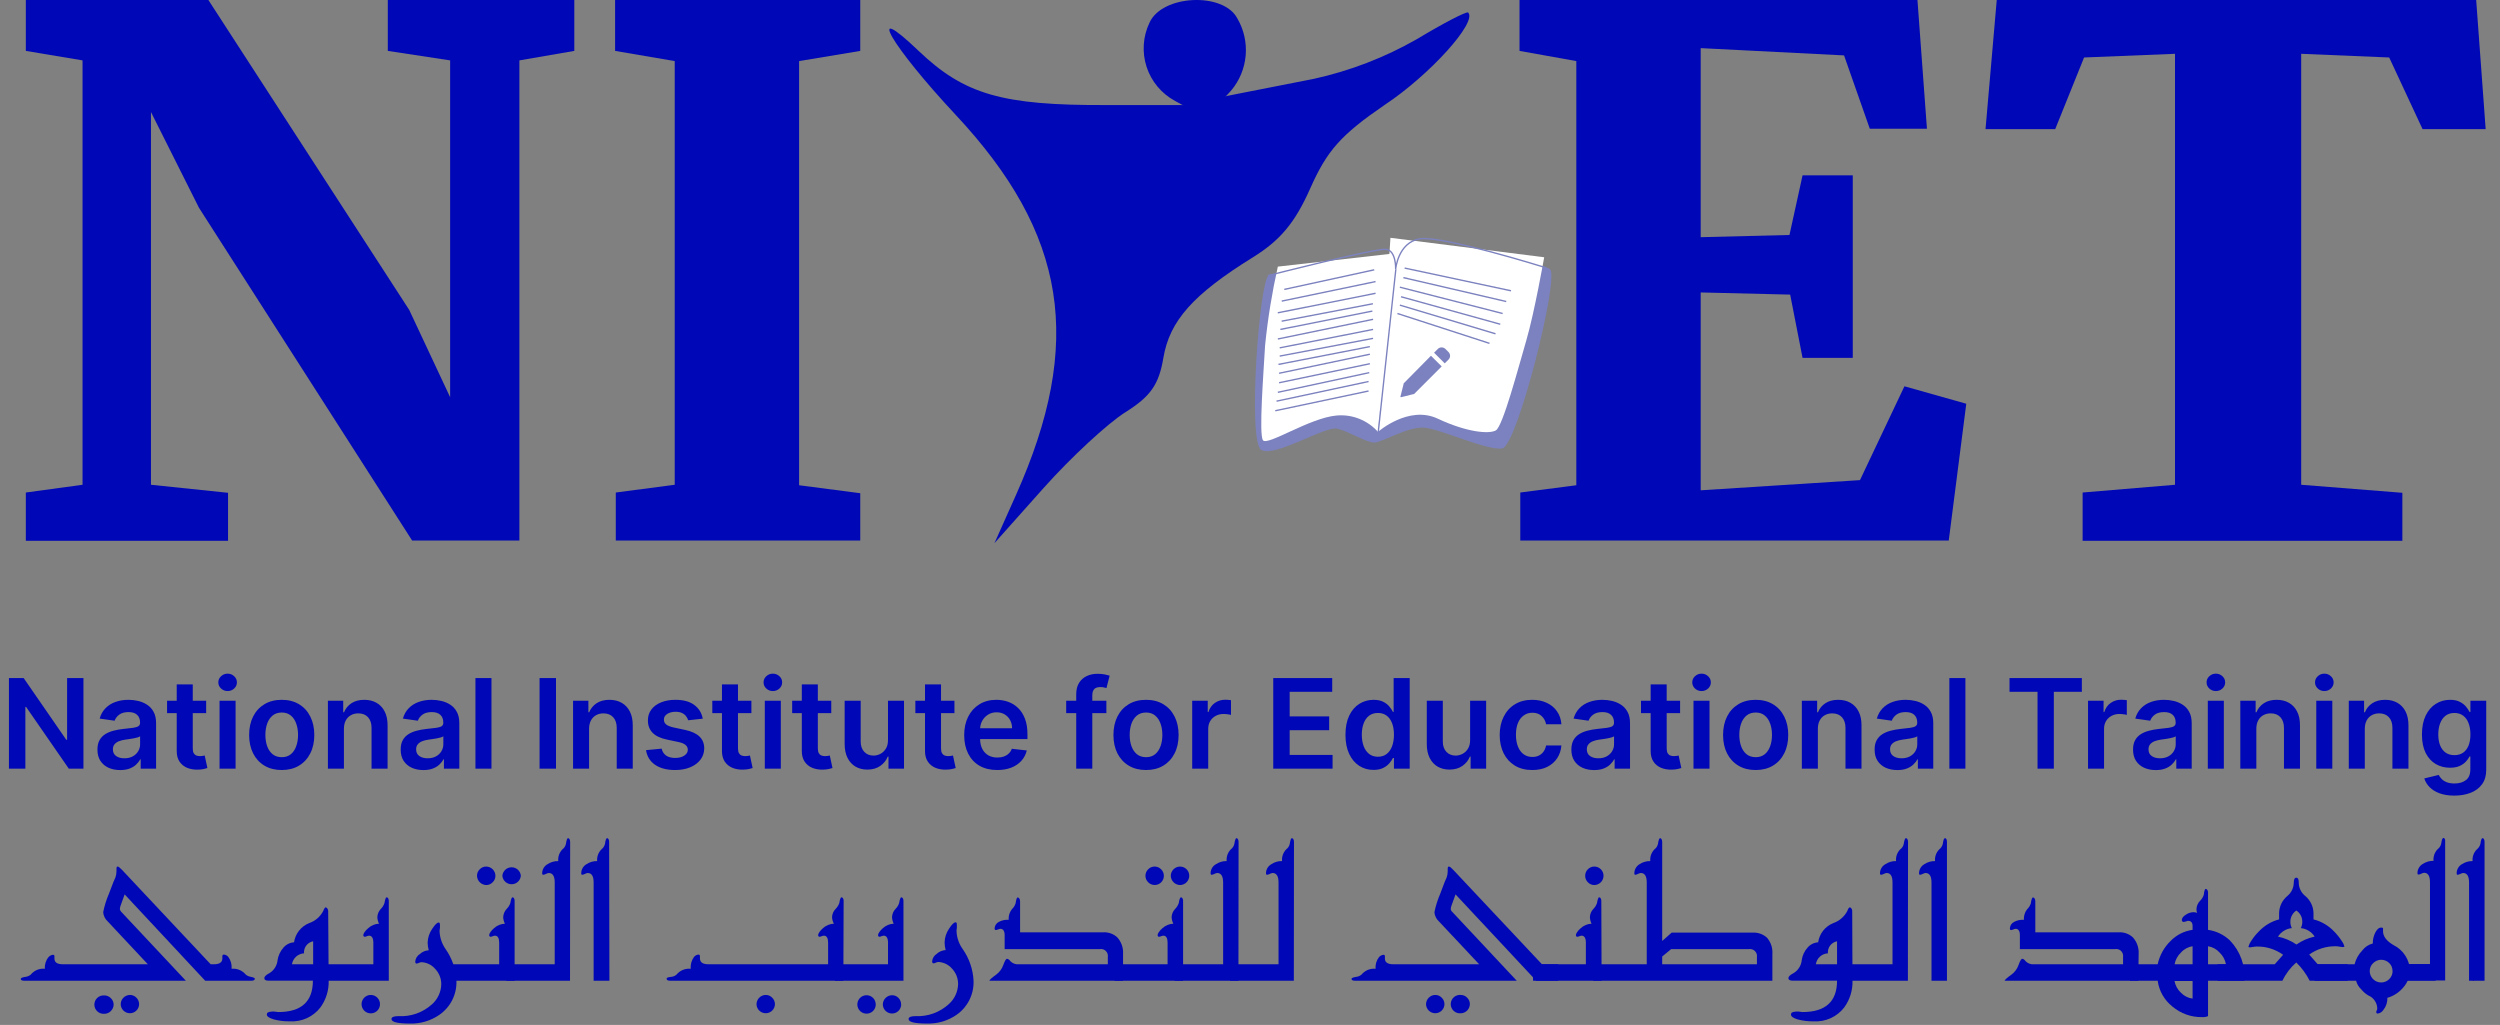 <svg width="361" height="148" viewBox="0 0 361 148" fill="none" xmlns="http://www.w3.org/2000/svg">
<rect x="0" y="0" width="361" height="148" fill="#808080" stroke="none"/>
<g clip-path="url(#clip0_101_5)">
<path fill-rule="evenodd" clip-rule="evenodd" d="M177.8 13.05L176.54 14.42L176.29 14.7L175.63 15.42L173.06 16.42L171.67 15.67L169.67 14.57C167.719 13.518 166.248 11.755 165.565 9.646C164.881 7.537 165.037 5.246 166 3.25C167.83 -0.75 176.62 -1.18 178.66 2.64C179.606 4.253 180.031 6.118 179.877 7.981C179.723 9.844 178.998 11.614 177.8 13.05Z" fill="#0007B6"/>
<path d="M11.92 8.72L3.73 7.35V0H30.09L59.09 44.75L65 57.36V8.72L56 7.35V0H82.93V7.35L75 8.72V78.05H59.51L28.73 30L21.8 16.18V70L32.93 71.16V78.09H3.73V71.12L11.92 70V8.72Z" fill="#0007B6"/>
<path d="M97.43 8.82L88.82 7.35V0H124.22V7.35L115.39 8.82V70.07L124.22 71.22V78.05H88.92V71.12L97.43 70V8.82Z" fill="#0007B6"/>
<path d="M227.62 8.82L219.42 7.35V0H276.88L278.25 18.59H270L266.28 8L245.58 6.95V34.25L258.4 33.93L260.29 25.32H267.54V51.68H260.29L258.5 42.54L245.58 42.23V70.8L268.58 69.33L275 55.78L283.93 58.3L281.4 78.05H219.53V71.12L227.62 70.07V8.82Z" fill="#0007B6"/>
<path d="M314.07 7.77L300.94 8.3L296.77 18.65H286.71L288.33 0H357.56L358.93 18.65H349.82L345 8.3L332.29 7.77V70L346.9 71.16V78.09H300.73V71.12L314.07 70V7.77Z" fill="#0007B6"/>
<path fill-rule="evenodd" clip-rule="evenodd" d="M212 1.81C211.79 1.6 208.46 3.33 204.6 5.65C199.952 8.306 194.928 10.241 189.7 11.39C185.37 12.23 180.43 13.21 178.7 13.55L175.6 14.17L173.03 15.17H159.72C144.72 15.23 139.24 13.64 132.65 7.35C124.75 -0.2 128.71 6.64 137.96 16.54C154.08 33.77 156.56 49.46 146.68 71.54L143.6 78.43L150.73 70.43C154.65 66.04 159.95 61.13 162.5 59.53C166.17 57.22 167.34 55.53 167.99 51.68C168.89 46.32 172.28 42.52 180.88 37.18C184.88 34.7 186.99 32.18 189.21 27.18C191.63 21.73 193.63 19.48 199.9 15.18C206.47 10.83 213.37 3.17 212 1.81Z" fill="#0007B6"/>
<path d="M216.93 64.75C214.76 65.11 207.93 61.9 205.6 61.75C203.27 61.6 199.68 63.82 198.54 63.9C197.4 63.98 194.89 62.35 193.13 61.9C191.37 61.45 184.13 66.1 182.13 64.97C180.13 63.84 181.83 40.43 183.23 39.73C183.56 39.56 184.83 39.52 186.43 38.97C195.43 35.87 201.61 38.81 201.61 38.81C203.252 37.417 205.327 36.639 207.48 36.61C211.33 36.42 222.48 37.69 223.83 38.9C225.18 40.11 219.09 64.39 216.93 64.75Z" fill="#7C82BF"/>
<path d="M182.37 63.57C181.77 62.7 182.44 54.08 182.68 49.87C183.065 46.047 183.679 42.25 184.52 38.5L201.17 36.61L199 62.39C198.259 61.547 197.329 60.892 196.286 60.477C195.244 60.061 194.118 59.898 193 60C189.1 60.34 183 64.44 182.37 63.57Z" fill="white"/>
<path d="M216 62.15C217 61.59 219.21 53.23 220.4 49.15C221.59 45.07 222.98 37.15 222.98 37.15L200.78 34.34L199.01 62.34C199.01 62.34 203.41 58.48 207.6 60.45C211.79 62.42 215 62.71 216 62.15Z" fill="white"/>
<path d="M223 38.59C223 38.59 208.14 33.96 205 34.49C201.86 35.02 201.53 38.87 201.53 38.87C201.53 38.87 201.64 36.16 200.12 36C198.6 35.84 183.12 39.79 183.12 39.79" stroke="#7C82BF" stroke-width="0.2" stroke-miterlimit="10"/>
<path d="M201.56 38.87L199.02 62.39" stroke="#7C82BF" stroke-width="0.2" stroke-miterlimit="10"/>
<path d="M198.44 38.96L185.45 41.79" stroke="#7C82BF" stroke-width="0.2" stroke-miterlimit="10"/>
<path d="M198.63 40.66L185.08 43.48" stroke="#7C82BF" stroke-width="0.2" stroke-miterlimit="10"/>
<path d="M198.63 42.35L184.51 45.17" stroke="#7C82BF" stroke-width="0.2" stroke-miterlimit="10"/>
<path d="M198.25 43.86L185.07 46.38" stroke="#7C82BF" stroke-width="0.2" stroke-miterlimit="10"/>
<path d="M198.17 44.92L184.88 47.57" stroke="#7C82BF" stroke-width="0.2" stroke-miterlimit="10"/>
<path d="M198.27 46.11L184.52 48.95" stroke="#7C82BF" stroke-width="0.2" stroke-miterlimit="10"/>
<path d="M198.27 47.57L184.79 50.23" stroke="#7C82BF" stroke-width="0.2" stroke-miterlimit="10"/>
<path d="M198.27 48.86L184.79 51.42" stroke="#7C82BF" stroke-width="0.2" stroke-miterlimit="10"/>
<path d="M197.81 50.05L184.61 52.62" stroke="#7C82BF" stroke-width="0.2" stroke-miterlimit="10"/>
<path d="M197.81 51.15L184.7 53.9" stroke="#7C82BF" stroke-width="0.2" stroke-miterlimit="10"/>
<path d="M197.81 52.52L184.7 55.27" stroke="#7C82BF" stroke-width="0.2" stroke-miterlimit="10"/>
<path d="M197.72 53.81L184.52 56.65" stroke="#7C82BF" stroke-width="0.2" stroke-miterlimit="10"/>
<path d="M197.62 55.09L184.33 57.93" stroke="#7C82BF" stroke-width="0.2" stroke-miterlimit="10"/>
<path d="M197.62 56.46L184.15 59.31" stroke="#7C82BF" stroke-width="0.2" stroke-miterlimit="10"/>
<path d="M202.83 38.71L218.19 41.99" stroke="#7C82BF" stroke-width="0.2" stroke-miterlimit="10"/>
<path d="M202.65 40.09L217.5 43.54" stroke="#7C82BF" stroke-width="0.2" stroke-miterlimit="10"/>
<path d="M202.14 41.47L216.98 45.27" stroke="#7C82BF" stroke-width="0.2" stroke-miterlimit="10"/>
<path d="M202.31 42.85L216.64 46.82" stroke="#7C82BF" stroke-width="0.2" stroke-miterlimit="10"/>
<path d="M202.14 44.06L215.95 48.2" stroke="#7C82BF" stroke-width="0.2" stroke-miterlimit="10"/>
<path d="M201.79 45.27L215.08 49.58" stroke="#7C82BF" stroke-width="0.2" stroke-miterlimit="10"/>
<path d="M206.63 51.37L202.68 55.37C202.672 55.393 202.672 55.417 202.68 55.44L202.24 57.2C202.226 57.222 202.218 57.248 202.218 57.275C202.218 57.302 202.226 57.328 202.24 57.35C202.275 57.364 202.315 57.364 202.35 57.35L204.11 56.91H204.18L208.18 52.91L206.63 51.37ZM209.16 50.83L208.72 50.39C208.574 50.245 208.376 50.163 208.17 50.163C207.964 50.163 207.766 50.245 207.62 50.39L207.08 50.93L208.62 52.47L209.16 51.93C209.233 51.858 209.291 51.773 209.331 51.678C209.371 51.584 209.391 51.482 209.391 51.38C209.391 51.278 209.371 51.176 209.331 51.082C209.291 50.987 209.233 50.902 209.16 50.83Z" fill="#7C82BF"/>
<path d="M36.8 141.33C36.8 141.52 36.62 141.62 36.26 141.62H29.63L18 129.15L17.42 130.75C17.353 130.919 17.316 131.098 17.31 131.28C17.328 131.435 17.403 131.577 17.52 131.68L26.84 141.62H3.53C3.18 141.62 3 141.53 3 141.37C3 141.21 3.26 141.11 3.79 141.04C4.119 140.982 4.415 140.804 4.62 140.54C4.863 140.301 5.156 140.119 5.477 140.007C5.799 139.894 6.141 139.855 6.48 139.89C6.43 139.287 6.616 138.688 7 138.22C7.164 138.025 7.397 137.899 7.65 137.87C7.678 137.867 7.707 137.87 7.734 137.879C7.761 137.889 7.785 137.904 7.806 137.924C7.826 137.945 7.841 137.969 7.851 137.996C7.86 138.023 7.863 138.052 7.86 138.08C7.865 138.137 7.865 138.193 7.86 138.25C7.854 138.306 7.854 138.364 7.86 138.42C7.86 138.97 8.27 139.24 9.09 139.24H21.35L15.55 133.05C15.171 132.706 14.939 132.23 14.9 131.72C15.085 130.796 15.366 129.895 15.74 129.03C16.25 127.67 16.56 126.88 16.68 126.67C16.772 126.393 16.819 126.102 16.82 125.81C16.828 125.734 16.828 125.656 16.82 125.58C16.814 125.523 16.814 125.467 16.82 125.41C16.82 125.22 16.87 125.13 16.99 125.13C17.11 125.13 17.31 125.29 17.61 125.6L30.42 139.24H30.9C31.7 139.24 32.11 138.96 32.11 138.38C32.117 138.33 32.117 138.28 32.11 138.23C32.104 138.18 32.104 138.13 32.11 138.08C32.11 137.92 32.18 137.84 32.34 137.84C32.464 137.851 32.584 137.888 32.692 137.948C32.8 138.009 32.895 138.091 32.97 138.19C33.332 138.679 33.5 139.285 33.44 139.89C33.78 139.856 34.124 139.896 34.447 140.008C34.77 140.121 35.064 140.302 35.31 140.54C35.517 140.806 35.817 140.985 36.15 141.04C36.54 141.11 36.8 141.21 36.8 141.33ZM16.41 145C16.417 145.186 16.385 145.372 16.314 145.545C16.243 145.717 16.136 145.872 16 146C15.879 146.124 15.735 146.223 15.575 146.29C15.415 146.357 15.243 146.391 15.07 146.39C14.886 146.406 14.701 146.384 14.527 146.324C14.352 146.265 14.192 146.17 14.056 146.045C13.92 145.921 13.812 145.769 13.737 145.601C13.663 145.432 13.625 145.249 13.625 145.065C13.625 144.881 13.663 144.698 13.737 144.53C13.812 144.361 13.92 144.209 14.056 144.085C14.192 143.96 14.352 143.865 14.527 143.806C14.701 143.746 14.886 143.724 15.07 143.74C15.243 143.739 15.415 143.773 15.575 143.84C15.735 143.907 15.879 144.006 16 144.13C16.242 144.358 16.389 144.669 16.41 145ZM20.09 145C20.088 145.174 20.052 145.346 19.983 145.505C19.915 145.665 19.815 145.809 19.69 145.93C19.504 146.112 19.269 146.235 19.014 146.285C18.758 146.335 18.494 146.308 18.254 146.209C18.013 146.11 17.807 145.943 17.661 145.728C17.514 145.513 17.434 145.26 17.43 145C17.435 144.647 17.578 144.31 17.829 144.062C18.079 143.813 18.417 143.673 18.77 143.67C18.942 143.669 19.112 143.703 19.27 143.77C19.428 143.837 19.571 143.936 19.69 144.06C19.816 144.182 19.916 144.328 19.985 144.49C20.053 144.651 20.089 144.825 20.09 145Z" fill="#0007B6"/>
<path d="M47.46 141.62C47.5 143.004 47.078 144.362 46.26 145.48C45.747 146.144 45.08 146.673 44.317 147.021C43.554 147.369 42.718 147.527 41.88 147.48C41.087 147.499 40.296 147.405 39.53 147.2C38.89 147.01 38.53 146.78 38.53 146.5C38.53 146.22 38.74 146.12 39.16 146.08C39.339 146.053 39.521 146.053 39.7 146.08C39.858 146.112 40.019 146.132 40.18 146.14C43.513 146.14 45.18 144.63 45.18 141.61H38.78C38.37 141.61 38.17 141.49 38.17 141.25C38.17 141.01 38.41 140.78 38.89 140.53C39.223 140.333 39.504 140.06 39.711 139.733C39.917 139.406 40.044 139.035 40.08 138.65C40.18 137.981 40.472 137.356 40.92 136.85C41.11 136.622 41.344 136.434 41.609 136.3C41.874 136.166 42.164 136.088 42.46 136.07C42.549 135.454 42.799 134.872 43.186 134.384C43.572 133.896 44.081 133.518 44.66 133.29C45.522 132.993 46.237 132.378 46.66 131.57C46.81 131.2 46.93 131.02 47.03 131.02C47.13 131.02 47.39 131.2 47.39 131.57L47.46 141.62ZM45.22 139.24V135.92C44.824 135.995 44.469 136.215 44.225 136.536C43.982 136.858 43.866 137.258 43.9 137.66C43.473 137.685 43.067 137.855 42.751 138.142C42.434 138.43 42.226 138.817 42.16 139.24H45.22Z" fill="#0007B6"/>
<path d="M56.14 141.62H46.24V139.24H53.91V136.11C53.91 135.48 53.7 135.11 53.29 135.11C53.18 135.122 53.072 135.149 52.97 135.19C52.879 135.234 52.781 135.261 52.68 135.27C52.54 135.27 52.46 135.18 52.46 135.01C52.46 134.84 52.71 134.41 53.19 134.01C53.615 133.629 54.159 133.406 54.73 133.38C54.587 133.09 54.505 132.773 54.49 132.45C54.501 132.007 54.676 131.583 54.98 131.26C55.229 131.019 55.414 130.72 55.52 130.39C55.61 129.84 55.71 129.57 55.84 129.57C55.97 129.57 56.14 129.74 56.14 130.08V141.62ZM54.87 145C54.87 145.308 54.764 145.606 54.569 145.844C54.374 146.082 54.102 146.245 53.8 146.305C53.498 146.365 53.185 146.319 52.914 146.174C52.642 146.029 52.429 145.795 52.312 145.511C52.194 145.226 52.178 144.91 52.267 144.616C52.356 144.321 52.545 144.067 52.8 143.895C53.056 143.724 53.363 143.647 53.67 143.677C53.976 143.707 54.262 143.843 54.48 144.06C54.605 144.182 54.704 144.329 54.771 144.49C54.838 144.652 54.872 144.825 54.87 145Z" fill="#0007B6"/>
<path d="M65.91 141.62C65.947 142.584 65.739 143.542 65.305 144.405C64.871 145.267 64.226 146.005 63.43 146.55C62.192 147.404 60.714 147.842 59.21 147.8C57.42 147.8 56.53 147.59 56.53 147.15C56.53 146.87 56.863 146.73 57.53 146.73C58.409 146.781 59.289 146.657 60.12 146.365C60.951 146.073 61.716 145.619 62.37 145.03C62.782 144.666 63.115 144.22 63.347 143.721C63.58 143.222 63.707 142.68 63.72 142.13C63.728 141.294 63.405 140.488 62.82 139.89C62.572 139.6 62.266 139.366 61.921 139.202C61.577 139.039 61.201 138.949 60.82 138.94C60.706 138.956 60.594 138.99 60.49 139.04C60.389 139.089 60.281 139.122 60.17 139.14C60.03 139.14 59.96 139.04 59.96 138.84C59.98 138.62 60.051 138.408 60.167 138.221C60.284 138.033 60.442 137.876 60.63 137.76C60.981 137.437 61.434 137.246 61.91 137.22C61.811 136.858 61.757 136.485 61.75 136.11C61.773 135.392 62.006 134.697 62.42 134.11C62.813 133.51 63.123 133.21 63.35 133.21C63.47 133.21 63.53 133.33 63.53 133.56C63.53 133.62 63.53 133.76 63.53 133.97C63.5 134.108 63.48 134.249 63.47 134.39C63.492 135.335 63.791 136.253 64.33 137.03C65.285 138.377 65.834 139.97 65.91 141.62Z" fill="#0007B6"/>
<path d="M74.31 141.62H64.42V139.24H72.08V136.11C72.08 135.48 71.88 135.11 71.47 135.11C71.36 135.121 71.252 135.148 71.15 135.19C71.056 135.236 70.954 135.263 70.85 135.27C70.71 135.27 70.64 135.18 70.64 135.01C70.64 134.84 70.88 134.41 71.36 134.01C71.789 133.628 72.336 133.406 72.91 133.38C72.76 133.092 72.675 132.774 72.66 132.45C72.676 132.007 72.85 131.585 73.15 131.26C73.397 131.016 73.585 130.718 73.7 130.39C73.78 129.84 73.89 129.57 74.02 129.57C74.15 129.57 74.31 129.74 74.31 130.08V141.62ZM71.54 126.46C71.543 126.636 71.509 126.811 71.44 126.973C71.371 127.135 71.269 127.28 71.14 127.4C71.02 127.529 70.874 127.631 70.712 127.7C70.55 127.768 70.376 127.803 70.2 127.8C69.85 127.787 69.519 127.641 69.274 127.392C69.028 127.143 68.887 126.81 68.88 126.46C68.879 126.284 68.913 126.11 68.982 125.948C69.051 125.787 69.152 125.641 69.28 125.52C69.399 125.396 69.541 125.297 69.7 125.23C69.858 125.163 70.028 125.129 70.2 125.13C70.553 125.133 70.891 125.273 71.141 125.522C71.392 125.77 71.535 126.107 71.54 126.46ZM75.21 126.46C75.181 126.794 75.028 127.105 74.781 127.332C74.534 127.559 74.21 127.684 73.875 127.684C73.54 127.684 73.216 127.559 72.969 127.332C72.722 127.105 72.569 126.794 72.54 126.46C72.569 126.126 72.722 125.815 72.969 125.588C73.216 125.361 73.54 125.236 73.875 125.236C74.21 125.236 74.534 125.361 74.781 125.588C75.028 125.815 75.181 126.126 75.21 126.46Z" fill="#0007B6"/>
<path d="M82.31 141.62H73.1V139.24H80.1V127.43C80.1 126.52 79.81 126.06 79.24 126.06C79.1 126.08 78.965 126.124 78.84 126.19C78.719 126.257 78.587 126.301 78.45 126.32C78.34 126.32 78.29 126.25 78.29 126.09C78.292 125.821 78.367 125.557 78.505 125.327C78.644 125.096 78.843 124.907 79.08 124.78C79.534 124.482 80.067 124.329 80.61 124.34C80.581 124.032 80.62 123.721 80.724 123.429C80.827 123.137 80.993 122.871 81.21 122.65C81.47 122.457 81.651 122.176 81.72 121.86C81.8 121.31 81.9 121.03 82.03 121.03C82.16 121.03 82.33 121.21 82.33 121.56L82.31 141.62Z" fill="#0007B6"/>
<path d="M88 141.62H85.72V127.43C85.72 126.52 85.44 126.06 84.86 126.06C84.723 126.079 84.591 126.123 84.47 126.19C84.345 126.256 84.21 126.3 84.07 126.32C83.98 126.32 83.93 126.25 83.93 126.09C83.932 125.823 84.004 125.562 84.14 125.332C84.275 125.102 84.468 124.912 84.7 124.78C85.155 124.485 85.688 124.331 86.23 124.34C86.202 124.03 86.243 123.717 86.35 123.425C86.457 123.133 86.628 122.868 86.85 122.65C87.103 122.451 87.282 122.173 87.36 121.86C87.43 121.31 87.53 121.03 87.67 121.03C87.81 121.03 87.96 121.21 87.96 121.56L88 141.62Z" fill="#0007B6"/>
<path d="M121.78 141.62H96.78C96.43 141.62 96.26 141.52 96.26 141.33C96.26 141.14 96.52 141.11 97.05 141.04C97.377 140.984 97.671 140.805 97.87 140.54C98.116 140.302 98.41 140.121 98.733 140.008C99.056 139.896 99.4 139.856 99.74 139.89C99.685 139.285 99.852 138.681 100.21 138.19C100.288 138.089 100.386 138.006 100.498 137.946C100.61 137.886 100.733 137.85 100.86 137.84C101 137.84 101.07 137.92 101.07 138.08C101.076 138.13 101.076 138.18 101.07 138.23C101.063 138.28 101.063 138.33 101.07 138.38C101.07 138.96 101.48 139.24 102.3 139.24H119.58V136.11C119.58 135.48 119.38 135.11 118.97 135.11C118.857 135.119 118.745 135.146 118.64 135.19C118.55 135.236 118.451 135.263 118.35 135.27C118.21 135.27 118.14 135.18 118.14 135.01C118.14 134.84 118.38 134.41 118.86 134.01C119.29 133.63 119.837 133.407 120.41 133.38C120.253 133.094 120.164 132.776 120.15 132.45C120.16 132.004 120.339 131.579 120.65 131.26C120.897 131.016 121.085 130.718 121.2 130.39C121.28 129.84 121.39 129.57 121.52 129.57C121.65 129.57 121.82 129.74 121.82 130.08L121.78 141.62ZM111.9 145C111.898 145.174 111.862 145.346 111.793 145.505C111.725 145.665 111.625 145.809 111.5 145.93C111.314 146.112 111.079 146.235 110.824 146.285C110.568 146.335 110.304 146.308 110.064 146.209C109.823 146.11 109.617 145.943 109.471 145.728C109.324 145.513 109.244 145.26 109.24 145C109.245 144.647 109.388 144.31 109.639 144.062C109.889 143.813 110.227 143.673 110.58 143.67C110.752 143.669 110.922 143.703 111.08 143.77C111.239 143.837 111.381 143.936 111.5 144.06C111.626 144.182 111.726 144.328 111.795 144.49C111.863 144.651 111.899 144.825 111.9 145Z" fill="#0007B6"/>
<path d="M130.46 141.62H120.56V139.24H128.23V136.11C128.23 135.48 128.02 135.11 127.61 135.11C127.5 135.122 127.392 135.149 127.29 135.19C127.199 135.234 127.101 135.261 127 135.27C126.86 135.27 126.79 135.18 126.79 135.01C126.79 134.84 127.03 134.41 127.51 134.01C127.935 133.629 128.479 133.406 129.05 133.38C128.907 133.09 128.825 132.773 128.81 132.45C128.821 132.007 128.996 131.583 129.3 131.26C129.549 131.019 129.735 130.72 129.84 130.39C129.93 129.84 130.03 129.57 130.16 129.57C130.29 129.57 130.46 129.74 130.46 130.08V141.62ZM126.46 145.04C126.46 145.348 126.354 145.646 126.159 145.884C125.964 146.122 125.692 146.285 125.39 146.345C125.089 146.405 124.775 146.359 124.504 146.214C124.232 146.069 124.019 145.835 123.902 145.551C123.784 145.266 123.768 144.95 123.857 144.656C123.946 144.361 124.135 144.107 124.391 143.935C124.646 143.764 124.953 143.687 125.26 143.717C125.566 143.747 125.852 143.883 126.07 144.1C126.309 144.339 126.445 144.662 126.45 145L126.46 145.04ZM130.13 145.04C130.13 145.213 130.096 145.385 130.029 145.544C129.962 145.704 129.864 145.849 129.74 145.97C129.554 146.152 129.319 146.275 129.064 146.325C128.808 146.375 128.544 146.348 128.304 146.249C128.063 146.15 127.857 145.983 127.711 145.768C127.564 145.553 127.484 145.3 127.48 145.04C127.485 144.687 127.628 144.35 127.879 144.102C128.129 143.853 128.467 143.713 128.82 143.71C128.992 143.709 129.162 143.743 129.32 143.81C129.479 143.877 129.621 143.976 129.74 144.1C129.978 144.34 130.114 144.662 130.12 145L130.13 145.04Z" fill="#0007B6"/>
<path d="M140.58 141.62C140.617 142.583 140.41 143.54 139.978 144.402C139.546 145.264 138.904 146.003 138.11 146.55C136.871 147.403 135.393 147.84 133.89 147.8C132.09 147.8 131.2 147.59 131.2 147.15C131.2 146.87 131.533 146.73 132.2 146.73C133.075 146.772 133.949 146.641 134.773 146.344C135.597 146.048 136.354 145.591 137 145C137.412 144.636 137.745 144.19 137.978 143.691C138.21 143.192 138.337 142.65 138.35 142.1C138.358 141.266 138.038 140.462 137.46 139.86C137.211 139.572 136.904 139.338 136.56 139.175C136.216 139.011 135.841 138.921 135.46 138.91C135.346 138.926 135.234 138.96 135.13 139.01C135.029 139.059 134.921 139.092 134.81 139.11C134.67 139.11 134.6 139.01 134.6 138.81C134.62 138.59 134.691 138.378 134.807 138.191C134.924 138.003 135.082 137.846 135.27 137.73C135.622 137.409 136.074 137.218 136.55 137.19C136.454 136.828 136.403 136.455 136.4 136.08C136.419 135.363 136.648 134.667 137.06 134.08C137.447 133.48 137.757 133.18 137.99 133.18C138.11 133.18 138.17 133.3 138.17 133.53C138.17 133.59 138.17 133.73 138.17 133.94C138.141 134.078 138.124 134.219 138.12 134.36C138.137 135.306 138.437 136.225 138.98 137C139.945 138.355 140.5 139.958 140.58 141.62Z" fill="#0007B6"/>
<path d="M162.17 141.62H142.87C142.87 141.5 143.2 141.2 143.87 140.72C144.333 140.378 144.681 139.904 144.87 139.36C145.09 138.75 145.27 138.45 145.41 138.45C145.55 138.45 145.74 138.57 145.92 138.82C146.079 138.976 146.271 139.095 146.483 139.168C146.694 139.241 146.918 139.265 147.14 139.24H159.97V138.19C159.995 138.033 159.981 137.872 159.932 137.721C159.882 137.57 159.796 137.433 159.683 137.322C159.57 137.21 159.431 137.128 159.279 137.08C159.128 137.033 158.967 137.023 158.81 137.05H145.07V135.05C145.07 134.43 144.86 134.12 144.45 134.12C144.339 134.13 144.23 134.161 144.13 134.21C144.026 134.259 143.914 134.289 143.8 134.3C143.68 134.3 143.62 134.22 143.62 134.05C143.63 133.853 143.693 133.663 143.802 133.499C143.911 133.336 144.062 133.205 144.24 133.12C144.672 132.889 145.161 132.785 145.65 132.82C145.608 132.269 145.776 131.722 146.12 131.29C146.364 131.059 146.547 130.77 146.65 130.45C146.73 129.87 146.84 129.59 146.96 129.59C147.08 129.59 147.3 129.77 147.3 130.13V134.63H159.25C159.628 134.6 160.007 134.649 160.365 134.773C160.723 134.897 161.052 135.093 161.33 135.35C161.622 135.671 161.846 136.046 161.99 136.455C162.135 136.864 162.196 137.297 162.17 137.73V141.62Z" fill="#0007B6"/>
<path d="M170.84 141.62H160.94V139.24H168.6V136.11C168.6 135.48 168.4 135.11 167.99 135.11C167.88 135.121 167.772 135.148 167.67 135.19C167.576 135.236 167.474 135.263 167.37 135.27C167.23 135.27 167.16 135.18 167.16 135.01C167.16 134.84 167.4 134.41 167.88 134.01C168.31 133.63 168.857 133.407 169.43 133.38C169.285 133.09 169.2 132.774 169.18 132.45C169.195 132.005 169.373 131.582 169.68 131.26C169.925 131.016 170.11 130.718 170.22 130.39C170.3 129.84 170.41 129.57 170.54 129.57C170.67 129.57 170.84 129.74 170.84 130.08V141.62ZM168.06 126.46C168.063 126.723 167.987 126.981 167.842 127.2C167.697 127.42 167.49 127.591 167.247 127.692C167.004 127.793 166.737 127.819 166.479 127.767C166.221 127.715 165.985 127.587 165.8 127.4C165.673 127.279 165.572 127.133 165.503 126.971C165.434 126.81 165.399 126.636 165.4 126.46C165.401 126.285 165.437 126.111 165.505 125.95C165.574 125.788 165.674 125.642 165.8 125.52C165.921 125.396 166.066 125.298 166.225 125.23C166.385 125.163 166.557 125.128 166.73 125.128C166.903 125.128 167.075 125.163 167.235 125.23C167.394 125.298 167.539 125.396 167.66 125.52C167.788 125.641 167.889 125.787 167.958 125.948C168.027 126.11 168.061 126.284 168.06 126.46ZM171.73 126.46C171.727 126.813 171.587 127.151 171.338 127.401C171.09 127.652 170.753 127.795 170.4 127.8C170.047 127.792 169.711 127.649 169.461 127.399C169.211 127.149 169.068 126.813 169.06 126.46C169.065 126.107 169.208 125.77 169.459 125.522C169.709 125.273 170.047 125.133 170.4 125.13C170.753 125.13 171.091 125.27 171.34 125.52C171.59 125.769 171.73 126.107 171.73 126.46Z" fill="#0007B6"/>
<path d="M178.83 141.62H169.62V139.24H176.62V127.43C176.62 126.52 176.33 126.06 175.76 126.06C175.62 126.08 175.485 126.124 175.36 126.19C175.239 126.257 175.107 126.301 174.97 126.32C174.86 126.32 174.81 126.25 174.81 126.09C174.812 125.821 174.886 125.557 175.025 125.327C175.164 125.096 175.363 124.907 175.6 124.78C176.054 124.482 176.587 124.329 177.13 124.34C177.101 124.032 177.14 123.721 177.243 123.429C177.347 123.137 177.513 122.871 177.73 122.65C177.99 122.457 178.171 122.176 178.24 121.86C178.32 121.31 178.43 121.03 178.55 121.03C178.67 121.03 178.85 121.21 178.85 121.56L178.83 141.62Z" fill="#0007B6"/>
<path d="M186.83 141.62H177.62V139.24H184.62V127.43C184.62 126.52 184.33 126.06 183.76 126.06C183.62 126.08 183.485 126.124 183.36 126.19C183.239 126.257 183.107 126.301 182.97 126.32C182.86 126.32 182.81 126.25 182.81 126.09C182.812 125.821 182.886 125.557 183.025 125.327C183.164 125.096 183.363 124.907 183.6 124.78C184.053 124.479 184.587 124.326 185.13 124.34C185.101 124.032 185.14 123.721 185.243 123.429C185.347 123.137 185.513 122.871 185.73 122.65C185.99 122.457 186.171 122.176 186.24 121.86C186.32 121.31 186.42 121.03 186.55 121.03C186.68 121.03 186.85 121.21 186.85 121.56L186.83 141.62Z" fill="#0007B6"/>
<path d="M225 141.62H221.83L210.18 129.15L209.6 130.75C209.533 130.919 209.496 131.098 209.49 131.28C209.508 131.437 209.587 131.581 209.71 131.68L219.02 141.62H195.69C195.34 141.62 195.16 141.53 195.16 141.37C195.16 141.21 195.43 141.11 195.95 141.04C196.28 140.985 196.577 140.806 196.78 140.54C197.024 140.302 197.317 140.121 197.638 140.009C197.959 139.896 198.301 139.856 198.64 139.89C198.579 139.292 198.751 138.694 199.12 138.22C199.284 138.025 199.517 137.899 199.77 137.87C199.798 137.867 199.827 137.87 199.854 137.879C199.881 137.889 199.905 137.904 199.926 137.924C199.946 137.945 199.961 137.969 199.971 137.996C199.98 138.023 199.983 138.052 199.98 138.08C199.99 138.136 199.99 138.194 199.98 138.25C199.974 138.306 199.974 138.364 199.98 138.42C199.98 138.97 200.39 139.24 201.21 139.24H213.59L207.78 133.05C207.401 132.706 207.169 132.23 207.13 131.72C207.32 130.797 207.605 129.895 207.98 129.03C208.48 127.67 208.79 126.88 208.91 126.67C209.002 126.393 209.049 126.102 209.05 125.81C209.063 125.734 209.063 125.656 209.05 125.58C209.044 125.523 209.044 125.467 209.05 125.41C209.05 125.22 209.11 125.13 209.23 125.13C209.35 125.13 209.55 125.29 209.84 125.6L222.66 139.24H225V141.62ZM208.58 145C208.578 145.174 208.542 145.346 208.473 145.505C208.405 145.665 208.305 145.809 208.18 145.93C207.994 146.112 207.759 146.235 207.504 146.285C207.248 146.335 206.984 146.308 206.744 146.209C206.503 146.11 206.297 145.943 206.151 145.728C206.004 145.513 205.924 145.26 205.92 145C205.925 144.647 206.068 144.31 206.319 144.062C206.569 143.813 206.907 143.673 207.26 143.67C207.432 143.669 207.602 143.703 207.76 143.77C207.919 143.837 208.061 143.936 208.18 144.06C208.306 144.182 208.406 144.328 208.475 144.49C208.543 144.651 208.579 144.825 208.58 145ZM212.25 145C212.242 145.348 212.101 145.679 211.855 145.925C211.609 146.171 211.278 146.312 210.93 146.32C210.746 146.336 210.561 146.314 210.387 146.254C210.212 146.195 210.052 146.1 209.916 145.975C209.78 145.851 209.672 145.699 209.597 145.53C209.523 145.362 209.485 145.179 209.485 144.995C209.485 144.811 209.523 144.628 209.597 144.46C209.672 144.291 209.78 144.139 209.916 144.015C210.052 143.89 210.212 143.795 210.387 143.736C210.561 143.676 210.746 143.654 210.93 143.67C211.102 143.669 211.272 143.703 211.43 143.77C211.589 143.837 211.731 143.936 211.85 144.06C211.978 144.181 212.079 144.327 212.148 144.488C212.217 144.65 212.251 144.824 212.25 145Z" fill="#0007B6"/>
<path d="M231.27 141.62H221.37V139.24H229V136.11C229 135.48 228.79 135.11 228.38 135.11C228.27 135.122 228.162 135.149 228.06 135.19C227.969 135.234 227.871 135.261 227.77 135.27C227.63 135.27 227.56 135.18 227.56 135.01C227.56 134.84 227.8 134.41 228.28 134.01C228.705 133.629 229.249 133.406 229.82 133.38C229.677 133.09 229.595 132.773 229.58 132.45C229.591 132.006 229.766 131.583 230.07 131.26C230.319 131.019 230.505 130.72 230.61 130.39C230.7 129.84 230.8 129.57 230.93 129.57C231.06 129.57 231.23 129.74 231.23 130.08L231.27 141.62ZM231.55 126.46C231.547 126.815 231.405 127.154 231.155 127.405C230.904 127.655 230.565 127.797 230.21 127.8C230.037 127.8 229.866 127.765 229.708 127.696C229.55 127.627 229.407 127.527 229.29 127.4C229.164 127.278 229.065 127.132 228.998 126.97C228.93 126.809 228.897 126.635 228.9 126.46C228.899 126.285 228.933 126.112 229 125.951C229.067 125.789 229.166 125.643 229.29 125.52C229.409 125.397 229.552 125.298 229.71 125.231C229.868 125.164 230.038 125.13 230.21 125.13C230.386 125.129 230.56 125.162 230.722 125.228C230.885 125.295 231.032 125.392 231.157 125.516C231.281 125.64 231.38 125.787 231.448 125.949C231.515 126.111 231.55 126.284 231.55 126.46Z" fill="#0007B6"/>
<path d="M255.93 141.62H230.06V139.24H237.79V127.43C237.79 126.52 237.5 126.06 236.93 126.06C236.79 126.08 236.655 126.124 236.53 126.19C236.409 126.257 236.277 126.301 236.14 126.32C236.04 126.32 236 126.25 236 126.09C236.002 125.823 236.074 125.562 236.21 125.332C236.345 125.102 236.538 124.912 236.77 124.78C237.224 124.482 237.757 124.329 238.3 124.34C238.271 124.032 238.31 123.721 238.413 123.429C238.517 123.137 238.683 122.871 238.9 122.65C239.16 122.457 239.341 122.176 239.41 121.86C239.49 121.31 239.6 121.03 239.72 121.03C239.84 121.03 240.02 121.21 240.02 121.56V135.88L241.39 134.67H253.05C253.429 134.644 253.809 134.695 254.168 134.818C254.527 134.942 254.857 135.136 255.14 135.39C255.424 135.714 255.64 136.091 255.775 136.5C255.911 136.909 255.964 137.341 255.93 137.77V141.62ZM253.7 139.24V138.19C253.723 138.038 253.71 137.882 253.663 137.736C253.615 137.589 253.535 137.455 253.427 137.345C253.32 137.235 253.188 137.151 253.043 137.1C252.898 137.048 252.743 137.031 252.59 137.05H241.32L240.02 138.12V139.24H253.7Z" fill="#0007B6"/>
<path d="M267.5 141.62C267.54 143.004 267.118 144.362 266.3 145.48C265.789 146.143 265.123 146.671 264.362 147.02C263.601 147.368 262.766 147.526 261.93 147.48C261.134 147.5 260.339 147.406 259.57 147.2C258.94 147.01 258.62 146.78 258.62 146.5C258.62 146.22 258.83 146.12 259.25 146.08C259.429 146.053 259.611 146.053 259.79 146.08C259.948 146.112 260.109 146.132 260.27 146.14C263.603 146.14 265.27 144.63 265.27 141.61H258.87C258.46 141.61 258.25 141.49 258.25 141.25C258.25 141.01 258.49 140.78 258.97 140.53C259.305 140.335 259.589 140.062 259.797 139.735C260.006 139.408 260.134 139.036 260.17 138.65C260.262 137.981 260.551 137.355 261 136.85C261.19 136.622 261.424 136.434 261.689 136.3C261.954 136.166 262.244 136.088 262.54 136.07C262.629 135.454 262.879 134.872 263.266 134.384C263.652 133.896 264.161 133.518 264.74 133.29C265.599 132.988 266.313 132.374 266.74 131.57C266.88 131.2 267 131.02 267.11 131.02C267.22 131.02 267.46 131.2 267.46 131.57L267.5 141.62ZM265.27 139.24V135.92C264.873 135.993 264.517 136.212 264.273 136.534C264.028 136.856 263.913 137.258 263.95 137.66C263.522 137.681 263.114 137.85 262.797 138.138C262.479 138.426 262.272 138.816 262.21 139.24H265.27Z" fill="#0007B6"/>
<path d="M275.5 141.62H266.28V139.24H273.28V127.43C273.28 126.52 273 126.06 272.42 126.06C272.283 126.079 272.151 126.123 272.03 126.19C271.905 126.256 271.77 126.3 271.63 126.32C271.53 126.32 271.47 126.25 271.47 126.09C271.474 125.821 271.549 125.559 271.688 125.328C271.827 125.098 272.024 124.909 272.26 124.78C272.714 124.482 273.247 124.329 273.79 124.34C273.761 124.032 273.8 123.721 273.903 123.429C274.007 123.137 274.173 122.871 274.39 122.65C274.656 122.463 274.839 122.18 274.9 121.86C274.98 121.31 275.09 121.03 275.22 121.03C275.35 121.03 275.52 121.21 275.52 121.56L275.5 141.62Z" fill="#0007B6"/>
<path d="M281.14 141.62H278.91V127.43C278.91 126.52 278.62 126.06 278.04 126.06C277.903 126.079 277.771 126.123 277.65 126.19C277.526 126.258 277.39 126.302 277.25 126.32C277.16 126.32 277.11 126.25 277.11 126.09C277.112 125.822 277.185 125.56 277.323 125.329C277.46 125.099 277.655 124.91 277.89 124.78C278.344 124.482 278.877 124.329 279.42 124.34C279.39 124.031 279.43 123.719 279.535 123.426C279.641 123.134 279.81 122.869 280.03 122.65C280.283 122.451 280.462 122.173 280.54 121.86C280.61 121.31 280.72 121.03 280.86 121.03C281 121.03 281.14 121.21 281.14 121.56V141.62Z" fill="#0007B6"/>
<path d="M308.77 141.62H289.47C289.47 141.5 289.8 141.2 290.47 140.72C290.933 140.378 291.281 139.904 291.47 139.36C291.69 138.75 291.87 138.45 292.01 138.45C292.15 138.45 292.34 138.57 292.52 138.82C292.679 138.976 292.871 139.095 293.083 139.168C293.294 139.241 293.518 139.265 293.74 139.24H306.57V138.19C306.595 138.033 306.581 137.872 306.532 137.721C306.482 137.57 306.396 137.433 306.283 137.322C306.17 137.21 306.031 137.128 305.879 137.08C305.728 137.033 305.567 137.023 305.41 137.05H291.67V135.05C291.67 134.43 291.46 134.12 291.05 134.12C290.939 134.13 290.83 134.161 290.73 134.21C290.626 134.259 290.514 134.289 290.4 134.3C290.28 134.3 290.23 134.22 290.23 134.05C290.238 133.854 290.299 133.664 290.406 133.5C290.514 133.337 290.664 133.205 290.84 133.12C291.273 132.89 291.761 132.786 292.25 132.82C292.213 132.27 292.38 131.725 292.72 131.29C292.964 131.059 293.147 130.77 293.25 130.45C293.33 129.87 293.44 129.59 293.57 129.59C293.7 129.59 293.9 129.77 293.9 130.13V134.63H305.9C306.278 134.6 306.657 134.649 307.015 134.773C307.373 134.897 307.702 135.093 307.98 135.35C308.272 135.671 308.496 136.046 308.64 136.455C308.785 136.864 308.846 137.297 308.82 137.73L308.77 141.62Z" fill="#0007B6"/>
<path d="M324.1 141.62H318.84V146.73C318.569 146.844 318.274 146.892 317.98 146.87C316.412 146.899 314.886 146.355 313.69 145.34C312.53 144.42 311.77 143.087 311.57 141.62H307.57V139.24H311.57C311.843 137.96 312.491 136.791 313.43 135.88C314.28 135.003 315.4 134.436 316.61 134.27V133.72C316.61 133.22 316.39 132.97 315.94 132.97C315.882 132.967 315.826 132.985 315.78 133.02L315.35 133.13C315.31 133.135 315.269 133.131 315.231 133.118C315.192 133.104 315.158 133.082 315.13 133.053C315.101 133.024 315.08 132.988 315.068 132.95C315.056 132.911 315.053 132.87 315.06 132.83C315.06 132.57 315.26 132.32 315.64 132.08C315.958 131.858 316.333 131.733 316.72 131.72C316.905 131.714 317.089 131.748 317.26 131.82C317.194 131.648 317.164 131.464 317.17 131.28C317.185 130.833 317.367 130.409 317.68 130.09C317.941 129.845 318.131 129.534 318.23 129.19C318.29 128.64 318.38 128.36 318.51 128.36C318.64 128.36 318.84 128.53 318.84 128.87V134.27C320.031 134.44 321.14 134.979 322.01 135.81C322.746 136.578 323.312 137.492 323.672 138.493C324.032 139.494 324.178 140.559 324.1 141.62ZM316.61 139.24V136.64C315.96 136.734 315.364 137.057 314.93 137.55C314.45 138 314.128 138.593 314.01 139.24H316.61ZM316.61 144.24V141.66H314C314.115 142.305 314.438 142.896 314.92 143.34C315.367 143.814 315.964 144.118 316.61 144.2V144.24ZM321.43 139.24C321.308 138.594 320.987 138.003 320.51 137.55C320.077 137.061 319.486 136.739 318.84 136.64V139.24H321.43Z" fill="#0007B6"/>
<path d="M339 141.62H333.52C333.023 140.639 332.367 139.747 331.58 138.98C330.74 139.714 330.059 140.613 329.58 141.62H320.22V139.24H328.47L329.68 137.87C328.573 137.071 327.235 136.653 325.87 136.68C325.685 136.683 325.501 136.703 325.32 136.74L324.9 136.8C324.72 136.8 324.65 136.75 324.69 136.64C324.778 136.356 324.913 136.089 325.09 135.85C325.405 135.352 325.778 134.892 326.2 134.48C326.987 133.647 327.992 133.051 329.1 132.76C329.1 132.553 329.1 132.263 329.1 131.89C329.104 131.402 329.216 130.921 329.429 130.481C329.642 130.042 329.949 129.656 330.33 129.35C330.606 129.118 330.828 128.829 330.982 128.502C331.135 128.176 331.217 127.821 331.22 127.46C331.22 126.98 331.35 126.74 331.59 126.74C331.83 126.74 331.94 126.98 331.94 127.46C331.942 127.822 332.024 128.178 332.18 128.505C332.335 128.832 332.561 129.12 332.84 129.35C333.221 129.656 333.528 130.042 333.741 130.481C333.954 130.921 334.066 131.402 334.07 131.89C334.07 132.263 334.07 132.553 334.07 132.76C335.196 133.043 336.219 133.64 337.02 134.48C337.436 134.897 337.808 135.356 338.13 135.85C338.311 136.086 338.447 136.354 338.53 136.64C338.53 136.72 338.44 136.76 338.25 136.76C338.112 136.751 337.975 136.731 337.84 136.7C337.662 136.662 337.482 136.642 337.3 136.64C335.921 136.614 334.57 137.035 333.45 137.84L334.68 139.24H339V141.62ZM334.24 135.25C334.022 134.907 333.728 134.617 333.382 134.404C333.035 134.191 332.645 134.06 332.24 134.02C332.395 133.71 332.468 133.366 332.45 133.02C332.442 132.713 332.359 132.412 332.21 132.144C332.06 131.876 331.847 131.648 331.59 131.48C331.335 131.65 331.123 131.878 330.974 132.146C330.824 132.414 330.741 132.713 330.73 133.02C330.712 133.366 330.785 133.71 330.94 134.02C330.535 134.06 330.145 134.191 329.798 134.404C329.452 134.617 329.158 134.907 328.94 135.25C329.897 135.448 330.805 135.836 331.61 136.39C332.393 135.841 333.276 135.454 334.21 135.25H334.24Z" fill="#0007B6"/>
<path d="M348 140.14C347.981 141.032 347.648 141.889 347.06 142.56C346.455 143.292 345.643 143.826 344.73 144.09C344.76 144.72 344.557 145.34 344.16 145.83C344.072 145.972 343.954 146.094 343.814 146.185C343.674 146.277 343.516 146.337 343.35 146.36C343.2 146.36 343.13 146.28 343.13 146.12C343.133 146.037 343.161 145.957 343.21 145.89C343.247 145.825 343.271 145.754 343.28 145.68C343.28 145.264 343.156 144.858 342.925 144.513C342.693 144.167 342.364 143.898 341.98 143.74C341.599 143.514 341.261 143.223 340.98 142.88C340.612 142.541 340.349 142.104 340.22 141.62H334.22V139.24H340C340.191 138.486 340.577 137.797 341.12 137.24C341.493 136.743 342.027 136.39 342.63 136.24C342.62 135.672 342.754 135.112 343.02 134.61C343.27 134.16 343.53 133.94 343.81 133.94C344.09 133.94 344.11 134 344.11 134.12C344.115 134.173 344.115 134.227 344.11 134.28C344.105 134.343 344.105 134.407 344.11 134.47C344.11 135.21 344.61 135.88 345.62 136.47C346.311 136.81 346.897 137.331 347.316 137.977C347.735 138.623 347.971 139.371 348 140.14ZM345.48 140.21C345.484 139.998 345.444 139.787 345.363 139.591C345.282 139.395 345.162 139.218 345.01 139.07C344.858 138.918 344.677 138.797 344.478 138.714C344.279 138.632 344.065 138.589 343.85 138.589C343.635 138.589 343.421 138.632 343.222 138.714C343.023 138.797 342.842 138.918 342.69 139.07C342.53 139.214 342.403 139.389 342.317 139.586C342.231 139.783 342.188 139.995 342.19 140.21C342.189 140.537 342.285 140.858 342.466 141.13C342.647 141.403 342.905 141.615 343.208 141.741C343.51 141.866 343.843 141.899 344.164 141.835C344.485 141.77 344.779 141.612 345.01 141.38C345.164 141.227 345.286 141.045 345.369 140.844C345.451 140.643 345.493 140.427 345.49 140.21H345.48Z" fill="#0007B6"/>
<path d="M357.08 139.24V141.61H357.22V139.24H357.08ZM345.56 139.24V141.61H351.71V139.24H345.56Z" fill="#0007B6"/>
<path d="M352.82 121C352.69 121 352.59 121.27 352.51 121.82C352.442 122.139 352.261 122.423 352 122.62C351.784 122.84 351.618 123.104 351.515 123.394C351.411 123.684 351.372 123.993 351.4 124.3C350.858 124.294 350.326 124.447 349.87 124.74C349.633 124.87 349.435 125.061 349.296 125.293C349.157 125.525 349.082 125.79 349.08 126.06C349.08 126.21 349.13 126.29 349.24 126.29C349.377 126.271 349.509 126.227 349.63 126.16C349.755 126.094 349.89 126.05 350.03 126.03C350.6 126.03 350.89 126.48 350.89 127.4V139.21H347.08V141.58H353.08V121.56C353.12 121.2 353 121 352.82 121Z" fill="#0007B6"/>
<path d="M358.77 141.62H356.53V127.43C356.53 126.52 356.25 126.06 355.67 126.06C355.533 126.079 355.401 126.123 355.28 126.19C355.155 126.256 355.02 126.3 354.88 126.32C354.79 126.32 354.74 126.25 354.74 126.09C354.742 125.823 354.814 125.562 354.95 125.332C355.085 125.102 355.278 124.912 355.51 124.78C355.965 124.485 356.498 124.331 357.04 124.34C357.012 124.03 357.052 123.717 357.16 123.425C357.267 123.133 357.438 122.868 357.66 122.65C357.913 122.451 358.092 122.173 358.17 121.86C358.24 121.31 358.34 121.03 358.48 121.03C358.62 121.03 358.77 121.21 358.77 121.56V141.62Z" fill="#0007B6"/>
</g>
<path d="M12.049 97.909V111H9.94L3.771 102.083H3.663V111H1.291V97.909H3.413L9.575 106.832H9.69V97.909H12.049ZM17.356 111.198C16.734 111.198 16.174 111.087 15.675 110.866C15.181 110.64 14.789 110.308 14.499 109.869C14.213 109.43 14.07 108.888 14.07 108.245C14.07 107.691 14.173 107.233 14.377 106.871C14.582 106.509 14.861 106.219 15.215 106.001C15.568 105.784 15.967 105.62 16.41 105.509C16.857 105.394 17.32 105.311 17.797 105.26C18.372 105.2 18.839 105.147 19.197 105.1C19.555 105.049 19.815 104.972 19.977 104.87C20.143 104.763 20.226 104.599 20.226 104.378V104.339C20.226 103.858 20.083 103.485 19.798 103.221C19.512 102.957 19.101 102.825 18.564 102.825C17.997 102.825 17.548 102.948 17.215 103.195C16.887 103.442 16.666 103.734 16.551 104.071L14.39 103.764C14.56 103.168 14.842 102.669 15.234 102.268C15.626 101.864 16.105 101.561 16.672 101.361C17.239 101.156 17.865 101.054 18.551 101.054C19.024 101.054 19.495 101.109 19.964 101.22C20.433 101.331 20.861 101.514 21.249 101.77C21.637 102.021 21.948 102.364 22.182 102.799C22.421 103.234 22.54 103.777 22.54 104.429V111H20.316V109.651H20.239C20.098 109.924 19.9 110.18 19.644 110.418C19.393 110.653 19.076 110.842 18.692 110.987C18.313 111.128 17.867 111.198 17.356 111.198ZM17.957 109.498C18.421 109.498 18.824 109.406 19.165 109.223C19.506 109.036 19.768 108.788 19.951 108.482C20.139 108.175 20.232 107.84 20.232 107.478V106.321C20.16 106.381 20.036 106.436 19.862 106.487C19.691 106.538 19.5 106.583 19.286 106.621C19.073 106.66 18.862 106.694 18.654 106.724C18.445 106.754 18.264 106.779 18.11 106.8C17.765 106.847 17.456 106.924 17.183 107.031C16.911 107.137 16.695 107.286 16.538 107.478C16.38 107.665 16.301 107.908 16.301 108.207C16.301 108.633 16.457 108.955 16.768 109.172C17.079 109.389 17.475 109.498 17.957 109.498ZM29.769 101.182V102.972H24.125V101.182H29.769ZM25.519 98.829H27.833V108.047C27.833 108.358 27.879 108.597 27.973 108.763C28.071 108.925 28.199 109.036 28.357 109.095C28.514 109.155 28.689 109.185 28.881 109.185C29.026 109.185 29.158 109.174 29.277 109.153C29.401 109.131 29.494 109.112 29.558 109.095L29.948 110.904C29.825 110.947 29.648 110.994 29.418 111.045C29.192 111.096 28.915 111.126 28.587 111.134C28.007 111.151 27.485 111.064 27.021 110.872C26.556 110.676 26.188 110.374 25.915 109.964C25.646 109.555 25.514 109.044 25.519 108.43V98.829ZM31.704 111V101.182H34.019V111H31.704ZM32.868 99.788C32.501 99.788 32.186 99.667 31.922 99.424C31.658 99.177 31.526 98.881 31.526 98.535C31.526 98.186 31.658 97.89 31.922 97.647C32.186 97.4 32.501 97.276 32.868 97.276C33.239 97.276 33.554 97.4 33.814 97.647C34.078 97.89 34.21 98.186 34.21 98.535C34.21 98.881 34.078 99.177 33.814 99.424C33.554 99.667 33.239 99.788 32.868 99.788ZM40.681 111.192C39.722 111.192 38.891 110.981 38.188 110.559C37.485 110.137 36.939 109.547 36.551 108.788C36.168 108.03 35.976 107.143 35.976 106.129C35.976 105.115 36.168 104.227 36.551 103.464C36.939 102.701 37.485 102.109 38.188 101.687C38.891 101.265 39.722 101.054 40.681 101.054C41.639 101.054 42.47 101.265 43.173 101.687C43.877 102.109 44.42 102.701 44.803 103.464C45.191 104.227 45.385 105.115 45.385 106.129C45.385 107.143 45.191 108.03 44.803 108.788C44.42 109.547 43.877 110.137 43.173 110.559C42.47 110.981 41.639 111.192 40.681 111.192ZM40.693 109.338C41.213 109.338 41.648 109.195 41.997 108.91C42.347 108.62 42.607 108.232 42.777 107.746C42.952 107.261 43.039 106.719 43.039 106.123C43.039 105.522 42.952 104.979 42.777 104.493C42.607 104.003 42.347 103.613 41.997 103.323C41.648 103.033 41.213 102.888 40.693 102.888C40.161 102.888 39.718 103.033 39.364 103.323C39.014 103.613 38.752 104.003 38.578 104.493C38.407 104.979 38.322 105.522 38.322 106.123C38.322 106.719 38.407 107.261 38.578 107.746C38.752 108.232 39.014 108.62 39.364 108.91C39.718 109.195 40.161 109.338 40.693 109.338ZM49.663 105.247V111H47.349V101.182H49.561V102.85H49.676C49.902 102.3 50.262 101.864 50.756 101.54C51.255 101.216 51.87 101.054 52.603 101.054C53.281 101.054 53.871 101.199 54.374 101.489C54.881 101.778 55.273 102.198 55.55 102.748C55.831 103.298 55.97 103.964 55.966 104.749V111H53.652V105.107C53.652 104.45 53.481 103.937 53.14 103.566C52.804 103.195 52.337 103.01 51.74 103.01C51.336 103.01 50.975 103.099 50.66 103.278C50.349 103.453 50.104 103.707 49.925 104.039C49.75 104.371 49.663 104.774 49.663 105.247ZM61.143 111.198C60.521 111.198 59.961 111.087 59.462 110.866C58.968 110.64 58.576 110.308 58.286 109.869C58 109.43 57.858 108.888 57.858 108.245C57.858 107.691 57.96 107.233 58.164 106.871C58.369 106.509 58.648 106.219 59.002 106.001C59.355 105.784 59.754 105.62 60.197 105.509C60.645 105.394 61.107 105.311 61.584 105.26C62.159 105.2 62.626 105.147 62.984 105.1C63.342 105.049 63.602 104.972 63.764 104.87C63.93 104.763 64.013 104.599 64.013 104.378V104.339C64.013 103.858 63.87 103.485 63.585 103.221C63.299 102.957 62.888 102.825 62.351 102.825C61.784 102.825 61.335 102.948 61.002 103.195C60.674 103.442 60.453 103.734 60.338 104.071L58.177 103.764C58.348 103.168 58.629 102.669 59.021 102.268C59.413 101.864 59.892 101.561 60.459 101.361C61.026 101.156 61.652 101.054 62.338 101.054C62.811 101.054 63.282 101.109 63.751 101.22C64.22 101.331 64.648 101.514 65.036 101.77C65.424 102.021 65.735 102.364 65.969 102.799C66.208 103.234 66.327 103.777 66.327 104.429V111H64.103V109.651H64.026C63.885 109.924 63.687 110.18 63.431 110.418C63.18 110.653 62.863 110.842 62.479 110.987C62.1 111.128 61.654 111.198 61.143 111.198ZM61.744 109.498C62.209 109.498 62.611 109.406 62.952 109.223C63.293 109.036 63.555 108.788 63.738 108.482C63.926 108.175 64.019 107.84 64.019 107.478V106.321C63.947 106.381 63.824 106.436 63.649 106.487C63.478 106.538 63.287 106.583 63.074 106.621C62.86 106.66 62.65 106.694 62.441 106.724C62.232 106.754 62.051 106.779 61.897 106.8C61.552 106.847 61.243 106.924 60.971 107.031C60.698 107.137 60.483 107.286 60.325 107.478C60.167 107.665 60.088 107.908 60.088 108.207C60.088 108.633 60.244 108.955 60.555 109.172C60.866 109.389 61.262 109.498 61.744 109.498ZM70.968 97.909V111H68.654V97.909H70.968ZM80.286 97.909V111H77.914V97.909H80.286ZM85.065 105.247V111H82.751V101.182H84.963V102.85H85.078C85.304 102.3 85.664 101.864 86.158 101.54C86.657 101.216 87.273 101.054 88.006 101.054C88.683 101.054 89.273 101.199 89.776 101.489C90.283 101.778 90.675 102.198 90.952 102.748C91.234 103.298 91.372 103.964 91.368 104.749V111H89.054V105.107C89.054 104.45 88.883 103.937 88.543 103.566C88.206 103.195 87.739 103.01 87.143 103.01C86.738 103.01 86.378 103.099 86.062 103.278C85.751 103.453 85.506 103.707 85.327 104.039C85.153 104.371 85.065 104.774 85.065 105.247ZM101.48 103.777L99.371 104.007C99.311 103.794 99.207 103.594 99.058 103.406C98.913 103.219 98.717 103.067 98.469 102.952C98.222 102.837 97.92 102.78 97.562 102.78C97.08 102.78 96.675 102.884 96.347 103.093C96.023 103.302 95.864 103.572 95.868 103.905C95.864 104.19 95.968 104.423 96.181 104.602C96.398 104.781 96.756 104.928 97.255 105.043L98.93 105.401C99.859 105.601 100.549 105.918 101.001 106.353C101.457 106.788 101.687 107.357 101.691 108.06C101.687 108.678 101.506 109.223 101.148 109.696C100.794 110.165 100.302 110.531 99.671 110.795C99.04 111.06 98.316 111.192 97.498 111.192C96.296 111.192 95.329 110.94 94.596 110.438C93.863 109.93 93.426 109.225 93.285 108.322L95.542 108.104C95.644 108.548 95.862 108.882 96.194 109.108C96.526 109.334 96.959 109.447 97.492 109.447C98.041 109.447 98.482 109.334 98.815 109.108C99.151 108.882 99.32 108.603 99.32 108.271C99.32 107.989 99.211 107.757 98.994 107.574C98.781 107.391 98.448 107.25 97.996 107.152L96.322 106.8C95.38 106.604 94.683 106.274 94.231 105.81C93.78 105.341 93.556 104.749 93.56 104.033C93.556 103.428 93.72 102.903 94.053 102.46C94.389 102.013 94.856 101.668 95.452 101.425C96.053 101.178 96.746 101.054 97.53 101.054C98.68 101.054 99.586 101.299 100.246 101.789C100.911 102.279 101.322 102.942 101.48 103.777ZM108.502 101.182V102.972H102.858V101.182H108.502ZM104.251 98.829H106.565V108.047C106.565 108.358 106.612 108.597 106.706 108.763C106.804 108.925 106.931 109.036 107.089 109.095C107.247 109.155 107.422 109.185 107.613 109.185C107.758 109.185 107.89 109.174 108.01 109.153C108.133 109.131 108.227 109.112 108.291 109.095L108.681 110.904C108.557 110.947 108.38 110.994 108.15 111.045C107.924 111.096 107.647 111.126 107.319 111.134C106.74 111.151 106.218 111.064 105.753 110.872C105.289 110.676 104.92 110.374 104.647 109.964C104.379 109.555 104.247 109.044 104.251 108.43V98.829ZM110.437 111V101.182H112.751V111H110.437ZM111.6 99.788C111.234 99.788 110.919 99.667 110.654 99.424C110.39 99.177 110.258 98.881 110.258 98.535C110.258 98.186 110.39 97.89 110.654 97.647C110.919 97.4 111.234 97.276 111.6 97.276C111.971 97.276 112.286 97.4 112.546 97.647C112.811 97.89 112.943 98.186 112.943 98.535C112.943 98.881 112.811 99.177 112.546 99.424C112.286 99.667 111.971 99.788 111.6 99.788ZM120.033 101.182V102.972H114.389V101.182H120.033ZM115.782 98.829H118.096V108.047C118.096 108.358 118.143 108.597 118.237 108.763C118.335 108.925 118.463 109.036 118.62 109.095C118.778 109.155 118.953 109.185 119.145 109.185C119.289 109.185 119.422 109.174 119.541 109.153C119.664 109.131 119.758 109.112 119.822 109.095L120.212 110.904C120.088 110.947 119.912 110.994 119.681 111.045C119.456 111.096 119.179 111.126 118.85 111.134C118.271 111.151 117.749 111.064 117.284 110.872C116.82 110.676 116.451 110.374 116.179 109.964C115.91 109.555 115.778 109.044 115.782 108.43V98.829ZM128.226 106.871V101.182H130.54V111H128.296V109.255H128.194C127.972 109.805 127.608 110.254 127.101 110.604C126.598 110.953 125.978 111.128 125.241 111.128C124.597 111.128 124.029 110.985 123.534 110.7C123.044 110.41 122.661 109.99 122.384 109.44C122.107 108.886 121.968 108.217 121.968 107.433V101.182H124.282V107.075C124.282 107.697 124.453 108.192 124.794 108.558C125.134 108.925 125.582 109.108 126.136 109.108C126.477 109.108 126.807 109.025 127.127 108.859C127.446 108.692 127.708 108.445 127.913 108.117C128.122 107.785 128.226 107.369 128.226 106.871ZM137.822 101.182V102.972H132.178V101.182H137.822ZM133.571 98.829H135.885V108.047C135.885 108.358 135.932 108.597 136.026 108.763C136.124 108.925 136.252 109.036 136.409 109.095C136.567 109.155 136.742 109.185 136.934 109.185C137.078 109.185 137.211 109.174 137.33 109.153C137.453 109.131 137.547 109.112 137.611 109.095L138.001 110.904C137.877 110.947 137.701 110.994 137.471 111.045C137.245 111.096 136.968 111.126 136.64 111.134C136.06 111.151 135.538 111.064 135.074 110.872C134.609 110.676 134.24 110.374 133.968 109.964C133.699 109.555 133.567 109.044 133.571 108.43V98.829ZM143.998 111.192C143.014 111.192 142.164 110.987 141.448 110.578C140.736 110.165 140.189 109.581 139.805 108.827C139.422 108.068 139.23 107.175 139.23 106.148C139.23 105.138 139.422 104.252 139.805 103.489C140.193 102.722 140.734 102.126 141.429 101.7C142.123 101.269 142.939 101.054 143.877 101.054C144.482 101.054 145.053 101.152 145.59 101.348C146.131 101.54 146.608 101.838 147.022 102.243C147.439 102.648 147.768 103.163 148.006 103.79C148.245 104.412 148.364 105.153 148.364 106.014V106.724H140.317V105.164H146.146C146.142 104.721 146.046 104.327 145.858 103.982C145.671 103.632 145.409 103.357 145.072 103.157C144.74 102.957 144.352 102.857 143.909 102.857C143.436 102.857 143.02 102.972 142.662 103.202C142.305 103.428 142.025 103.726 141.825 104.097C141.629 104.463 141.529 104.866 141.525 105.305V106.666C141.525 107.237 141.629 107.727 141.838 108.136C142.047 108.541 142.339 108.852 142.714 109.07C143.089 109.283 143.528 109.389 144.03 109.389C144.367 109.389 144.672 109.342 144.944 109.249C145.217 109.151 145.454 109.008 145.654 108.82C145.854 108.633 146.006 108.401 146.108 108.124L148.268 108.366C148.132 108.937 147.872 109.436 147.488 109.862C147.109 110.284 146.623 110.612 146.031 110.847C145.439 111.077 144.761 111.192 143.998 111.192ZM159.76 101.182V102.972H153.956V101.182H159.76ZM155.407 111V100.255C155.407 99.594 155.543 99.045 155.816 98.606C156.093 98.167 156.463 97.839 156.928 97.621C157.392 97.404 157.908 97.296 158.475 97.296C158.875 97.296 159.231 97.327 159.542 97.391C159.853 97.455 160.083 97.513 160.233 97.564L159.772 99.354C159.674 99.324 159.551 99.294 159.402 99.264C159.252 99.23 159.086 99.213 158.903 99.213C158.473 99.213 158.168 99.317 157.989 99.526C157.814 99.731 157.727 100.025 157.727 100.408V111H155.407ZM165.485 111.192C164.526 111.192 163.695 110.981 162.992 110.559C162.289 110.137 161.744 109.547 161.356 108.788C160.972 108.03 160.781 107.143 160.781 106.129C160.781 105.115 160.972 104.227 161.356 103.464C161.744 102.701 162.289 102.109 162.992 101.687C163.695 101.265 164.526 101.054 165.485 101.054C166.444 101.054 167.275 101.265 167.978 101.687C168.681 102.109 169.225 102.701 169.608 103.464C169.996 104.227 170.19 105.115 170.19 106.129C170.19 107.143 169.996 108.03 169.608 108.788C169.225 109.547 168.681 110.137 167.978 110.559C167.275 110.981 166.444 111.192 165.485 111.192ZM165.498 109.338C166.018 109.338 166.453 109.195 166.802 108.91C167.151 108.62 167.411 108.232 167.582 107.746C167.757 107.261 167.844 106.719 167.844 106.123C167.844 105.522 167.757 104.979 167.582 104.493C167.411 104.003 167.151 103.613 166.802 103.323C166.453 103.033 166.018 102.888 165.498 102.888C164.965 102.888 164.522 103.033 164.169 103.323C163.819 103.613 163.557 104.003 163.382 104.493C163.212 104.979 163.127 105.522 163.127 106.123C163.127 106.719 163.212 107.261 163.382 107.746C163.557 108.232 163.819 108.62 164.169 108.91C164.522 109.195 164.965 109.338 165.498 109.338ZM172.154 111V101.182H174.397V102.818H174.5C174.679 102.251 174.985 101.815 175.42 101.508C175.859 101.197 176.36 101.041 176.922 101.041C177.05 101.041 177.193 101.048 177.35 101.06C177.512 101.069 177.647 101.084 177.753 101.105V103.234C177.655 103.2 177.5 103.17 177.287 103.144C177.078 103.114 176.875 103.099 176.679 103.099C176.257 103.099 175.878 103.191 175.542 103.374C175.209 103.553 174.947 103.803 174.755 104.122C174.564 104.442 174.468 104.81 174.468 105.228V111H172.154ZM183.858 111V97.909H192.372V99.897H186.229V103.451H191.931V105.439H186.229V109.012H192.423V111H183.858ZM198.332 111.173C197.561 111.173 196.871 110.974 196.261 110.578C195.652 110.182 195.17 109.607 194.817 108.852C194.463 108.098 194.286 107.182 194.286 106.104C194.286 105.013 194.465 104.092 194.823 103.342C195.185 102.588 195.673 102.019 196.287 101.636C196.901 101.248 197.585 101.054 198.339 101.054C198.914 101.054 199.387 101.152 199.758 101.348C200.129 101.54 200.423 101.772 200.64 102.045C200.857 102.313 201.026 102.567 201.145 102.805H201.241V97.909H203.561V111H201.286V109.453H201.145C201.026 109.692 200.853 109.945 200.627 110.214C200.401 110.478 200.103 110.704 199.732 110.891C199.362 111.079 198.895 111.173 198.332 111.173ZM198.978 109.274C199.468 109.274 199.886 109.142 200.231 108.878C200.576 108.609 200.838 108.237 201.017 107.759C201.196 107.282 201.286 106.726 201.286 106.091C201.286 105.456 201.196 104.904 201.017 104.435C200.842 103.967 200.582 103.602 200.237 103.342C199.896 103.082 199.477 102.952 198.978 102.952C198.462 102.952 198.032 103.087 197.687 103.355C197.342 103.624 197.082 103.994 196.907 104.467C196.732 104.94 196.645 105.482 196.645 106.091C196.645 106.705 196.732 107.252 196.907 107.734C197.086 108.211 197.348 108.588 197.693 108.865C198.043 109.138 198.471 109.274 198.978 109.274ZM212.285 106.871V101.182H214.599V111H212.355V109.255H212.253C212.031 109.805 211.667 110.254 211.16 110.604C210.657 110.953 210.037 111.128 209.3 111.128C208.656 111.128 208.087 110.985 207.593 110.7C207.103 110.41 206.719 109.99 206.442 109.44C206.165 108.886 206.027 108.217 206.027 107.433V101.182H208.341V107.075C208.341 107.697 208.511 108.192 208.852 108.558C209.193 108.925 209.64 109.108 210.194 109.108C210.535 109.108 210.866 109.025 211.185 108.859C211.505 108.692 211.767 108.445 211.971 108.117C212.18 107.785 212.285 107.369 212.285 106.871ZM221.261 111.192C220.281 111.192 219.439 110.977 218.736 110.546C218.037 110.116 217.498 109.521 217.119 108.763C216.744 108 216.556 107.122 216.556 106.129C216.556 105.132 216.748 104.252 217.131 103.489C217.515 102.722 218.056 102.126 218.755 101.7C219.458 101.269 220.289 101.054 221.248 101.054C222.045 101.054 222.75 101.201 223.364 101.495C223.982 101.785 224.474 102.196 224.84 102.729C225.207 103.257 225.415 103.875 225.467 104.582H223.255C223.165 104.109 222.952 103.715 222.616 103.4C222.283 103.08 221.838 102.92 221.28 102.92C220.807 102.92 220.391 103.048 220.033 103.304C219.675 103.555 219.396 103.918 219.196 104.391C219 104.864 218.902 105.43 218.902 106.091C218.902 106.76 219 107.335 219.196 107.817C219.392 108.294 219.667 108.663 220.021 108.923C220.379 109.178 220.798 109.306 221.28 109.306C221.621 109.306 221.925 109.242 222.194 109.114C222.467 108.982 222.695 108.793 222.878 108.545C223.061 108.298 223.187 107.998 223.255 107.644H225.467C225.411 108.339 225.207 108.955 224.853 109.491C224.499 110.024 224.018 110.442 223.408 110.744C222.799 111.043 222.083 111.192 221.261 111.192ZM230.192 111.198C229.57 111.198 229.009 111.087 228.511 110.866C228.017 110.64 227.624 110.308 227.335 109.869C227.049 109.43 226.906 108.888 226.906 108.245C226.906 107.691 227.009 107.233 227.213 106.871C227.418 106.509 227.697 106.219 228.051 106.001C228.404 105.784 228.803 105.62 229.246 105.509C229.693 105.394 230.156 105.311 230.633 105.26C231.208 105.2 231.675 105.147 232.033 105.1C232.391 105.049 232.651 104.972 232.813 104.87C232.979 104.763 233.062 104.599 233.062 104.378V104.339C233.062 103.858 232.919 103.485 232.634 103.221C232.348 102.957 231.937 102.825 231.4 102.825C230.833 102.825 230.384 102.948 230.051 103.195C229.723 103.442 229.502 103.734 229.387 104.071L227.226 103.764C227.396 103.168 227.678 102.669 228.07 102.268C228.462 101.864 228.941 101.561 229.508 101.361C230.075 101.156 230.701 101.054 231.387 101.054C231.86 101.054 232.331 101.109 232.8 101.22C233.269 101.331 233.697 101.514 234.085 101.77C234.472 102.021 234.784 102.364 235.018 102.799C235.257 103.234 235.376 103.777 235.376 104.429V111H233.151V109.651H233.075C232.934 109.924 232.736 110.18 232.48 110.418C232.229 110.653 231.911 110.842 231.528 110.987C231.149 111.128 230.703 111.198 230.192 111.198ZM230.793 109.498C231.257 109.498 231.66 109.406 232.001 109.223C232.342 109.036 232.604 108.788 232.787 108.482C232.975 108.175 233.068 107.84 233.068 107.478V106.321C232.996 106.381 232.872 106.436 232.698 106.487C232.527 106.538 232.335 106.583 232.122 106.621C231.909 106.66 231.698 106.694 231.49 106.724C231.281 106.754 231.1 106.779 230.946 106.8C230.601 106.847 230.292 106.924 230.019 107.031C229.747 107.137 229.531 107.286 229.374 107.478C229.216 107.665 229.137 107.908 229.137 108.207C229.137 108.633 229.293 108.955 229.604 109.172C229.915 109.389 230.311 109.498 230.793 109.498ZM242.605 101.182V102.972H236.961V101.182H242.605ZM238.355 98.829H240.669V108.047C240.669 108.358 240.715 108.597 240.809 108.763C240.907 108.925 241.035 109.036 241.193 109.095C241.35 109.155 241.525 109.185 241.717 109.185C241.862 109.185 241.994 109.174 242.113 109.153C242.237 109.131 242.33 109.112 242.394 109.095L242.784 110.904C242.661 110.947 242.484 110.994 242.254 111.045C242.028 111.096 241.751 111.126 241.423 111.134C240.843 111.151 240.321 111.064 239.857 110.872C239.392 110.676 239.024 110.374 238.751 109.964C238.482 109.555 238.35 109.044 238.355 108.43V98.829ZM244.54 111V101.182H246.854V111H244.54ZM245.704 99.788C245.337 99.788 245.022 99.667 244.758 99.424C244.494 99.177 244.362 98.881 244.362 98.535C244.362 98.186 244.494 97.89 244.758 97.647C245.022 97.4 245.337 97.276 245.704 97.276C246.075 97.276 246.39 97.4 246.65 97.647C246.914 97.89 247.046 98.186 247.046 98.535C247.046 98.881 246.914 99.177 246.65 99.424C246.39 99.667 246.075 99.788 245.704 99.788ZM253.517 111.192C252.558 111.192 251.727 110.981 251.024 110.559C250.32 110.137 249.775 109.547 249.387 108.788C249.004 108.03 248.812 107.143 248.812 106.129C248.812 105.115 249.004 104.227 249.387 103.464C249.775 102.701 250.32 102.109 251.024 101.687C251.727 101.265 252.558 101.054 253.517 101.054C254.475 101.054 255.306 101.265 256.009 101.687C256.713 102.109 257.256 102.701 257.639 103.464C258.027 104.227 258.221 105.115 258.221 106.129C258.221 107.143 258.027 108.03 257.639 108.788C257.256 109.547 256.713 110.137 256.009 110.559C255.306 110.981 254.475 111.192 253.517 111.192ZM253.529 109.338C254.049 109.338 254.484 109.195 254.833 108.91C255.183 108.62 255.443 108.232 255.613 107.746C255.788 107.261 255.875 106.719 255.875 106.123C255.875 105.522 255.788 104.979 255.613 104.493C255.443 104.003 255.183 103.613 254.833 103.323C254.484 103.033 254.049 102.888 253.529 102.888C252.997 102.888 252.553 103.033 252.2 103.323C251.85 103.613 251.588 104.003 251.414 104.493C251.243 104.979 251.158 105.522 251.158 106.123C251.158 106.719 251.243 107.261 251.414 107.746C251.588 108.232 251.85 108.62 252.2 108.91C252.553 109.195 252.997 109.338 253.529 109.338ZM262.499 105.247V111H260.185V101.182H262.397V102.85H262.512C262.738 102.3 263.098 101.864 263.592 101.54C264.091 101.216 264.706 101.054 265.439 101.054C266.117 101.054 266.707 101.199 267.21 101.489C267.717 101.778 268.109 102.198 268.386 102.748C268.667 103.298 268.806 103.964 268.801 104.749V111H266.488V105.107C266.488 104.45 266.317 103.937 265.976 103.566C265.64 103.195 265.173 103.01 264.576 103.01C264.172 103.01 263.811 103.099 263.496 103.278C263.185 103.453 262.94 103.707 262.761 104.039C262.586 104.371 262.499 104.774 262.499 105.247ZM273.979 111.198C273.357 111.198 272.797 111.087 272.298 110.866C271.804 110.64 271.412 110.308 271.122 109.869C270.836 109.43 270.694 108.888 270.694 108.245C270.694 107.691 270.796 107.233 271 106.871C271.205 106.509 271.484 106.219 271.838 106.001C272.191 105.784 272.59 105.62 273.033 105.509C273.48 105.394 273.943 105.311 274.42 105.26C274.995 105.2 275.462 105.147 275.82 105.1C276.178 105.049 276.438 104.972 276.6 104.87C276.766 104.763 276.849 104.599 276.849 104.378V104.339C276.849 103.858 276.706 103.485 276.421 103.221C276.135 102.957 275.724 102.825 275.187 102.825C274.62 102.825 274.171 102.948 273.838 103.195C273.51 103.442 273.289 103.734 273.174 104.071L271.013 103.764C271.184 103.168 271.465 102.669 271.857 102.268C272.249 101.864 272.728 101.561 273.295 101.361C273.862 101.156 274.488 101.054 275.174 101.054C275.647 101.054 276.118 101.109 276.587 101.22C277.056 101.331 277.484 101.514 277.872 101.77C278.26 102.021 278.571 102.364 278.805 102.799C279.044 103.234 279.163 103.777 279.163 104.429V111H276.939V109.651H276.862C276.721 109.924 276.523 110.18 276.267 110.418C276.016 110.653 275.699 110.842 275.315 110.987C274.936 111.128 274.49 111.198 273.979 111.198ZM274.58 109.498C275.044 109.498 275.447 109.406 275.788 109.223C276.129 109.036 276.391 108.788 276.574 108.482C276.762 108.175 276.855 107.84 276.855 107.478V106.321C276.783 106.381 276.659 106.436 276.485 106.487C276.314 106.538 276.123 106.583 275.909 106.621C275.696 106.66 275.485 106.694 275.277 106.724C275.068 106.754 274.887 106.779 274.733 106.8C274.388 106.847 274.079 106.924 273.806 107.031C273.534 107.137 273.319 107.286 273.161 107.478C273.003 107.665 272.924 107.908 272.924 108.207C272.924 108.633 273.08 108.955 273.391 109.172C273.702 109.389 274.098 109.498 274.58 109.498ZM283.804 97.909V111H281.49V97.909H283.804ZM290.175 99.897V97.909H300.619V99.897H296.573V111H294.221V99.897H290.175ZM301.511 111V101.182H303.755V102.818H303.857C304.036 102.251 304.343 101.815 304.778 101.508C305.216 101.197 305.717 101.041 306.28 101.041C306.407 101.041 306.55 101.048 306.708 101.06C306.87 101.069 307.004 101.084 307.111 101.105V103.234C307.013 103.2 306.857 103.17 306.644 103.144C306.435 103.114 306.233 103.099 306.037 103.099C305.615 103.099 305.236 103.191 304.899 103.374C304.567 103.553 304.305 103.803 304.113 104.122C303.921 104.442 303.825 104.81 303.825 105.228V111H301.511ZM311.297 111.198C310.675 111.198 310.115 111.087 309.616 110.866C309.122 110.64 308.73 110.308 308.44 109.869C308.155 109.43 308.012 108.888 308.012 108.245C308.012 107.691 308.114 107.233 308.319 106.871C308.523 106.509 308.802 106.219 309.156 106.001C309.51 105.784 309.908 105.62 310.351 105.509C310.799 105.394 311.261 105.311 311.738 105.26C312.314 105.2 312.78 105.147 313.138 105.1C313.496 105.049 313.756 104.972 313.918 104.87C314.084 104.763 314.167 104.599 314.167 104.378V104.339C314.167 103.858 314.025 103.485 313.739 103.221C313.454 102.957 313.042 102.825 312.506 102.825C311.939 102.825 311.489 102.948 311.157 103.195C310.829 103.442 310.607 103.734 310.492 104.071L308.331 103.764C308.502 103.168 308.783 102.669 309.175 102.268C309.567 101.864 310.047 101.561 310.613 101.361C311.18 101.156 311.807 101.054 312.493 101.054C312.966 101.054 313.437 101.109 313.905 101.22C314.374 101.331 314.802 101.514 315.19 101.77C315.578 102.021 315.889 102.364 316.123 102.799C316.362 103.234 316.481 103.777 316.481 104.429V111H314.257V109.651H314.18C314.04 109.924 313.841 110.18 313.586 110.418C313.334 110.653 313.017 110.842 312.633 110.987C312.254 111.128 311.809 111.198 311.297 111.198ZM311.898 109.498C312.363 109.498 312.765 109.406 313.106 109.223C313.447 109.036 313.709 108.788 313.893 108.482C314.08 108.175 314.174 107.84 314.174 107.478V106.321C314.101 106.381 313.978 106.436 313.803 106.487C313.633 106.538 313.441 106.583 313.228 106.621C313.015 106.66 312.804 106.694 312.595 106.724C312.386 106.754 312.205 106.779 312.052 106.8C311.706 106.847 311.398 106.924 311.125 107.031C310.852 107.137 310.637 107.286 310.479 107.478C310.322 107.665 310.243 107.908 310.243 108.207C310.243 108.633 310.398 108.955 310.709 109.172C311.02 109.389 311.417 109.498 311.898 109.498ZM318.808 111V101.182H321.122V111H318.808ZM319.971 99.788C319.605 99.788 319.29 99.667 319.025 99.424C318.761 99.177 318.629 98.881 318.629 98.535C318.629 98.186 318.761 97.89 319.025 97.647C319.29 97.4 319.605 97.276 319.971 97.276C320.342 97.276 320.657 97.4 320.917 97.647C321.182 97.89 321.314 98.186 321.314 98.535C321.314 98.881 321.182 99.177 320.917 99.424C320.657 99.667 320.342 99.788 319.971 99.788ZM325.815 105.247V111H323.501V101.182H325.713V102.85H325.828C326.054 102.3 326.414 101.864 326.908 101.54C327.407 101.216 328.023 101.054 328.756 101.054C329.433 101.054 330.023 101.199 330.526 101.489C331.033 101.778 331.425 102.198 331.702 102.748C331.984 103.298 332.122 103.964 332.118 104.749V111H329.804V105.107C329.804 104.45 329.634 103.937 329.293 103.566C328.956 103.195 328.489 103.01 327.893 103.01C327.488 103.01 327.128 103.099 326.812 103.278C326.501 103.453 326.256 103.707 326.077 104.039C325.903 104.371 325.815 104.774 325.815 105.247ZM334.47 111V101.182H336.784V111H334.47ZM335.634 99.788C335.267 99.788 334.952 99.667 334.688 99.424C334.423 99.177 334.291 98.881 334.291 98.535C334.291 98.186 334.423 97.89 334.688 97.647C334.952 97.4 335.267 97.276 335.634 97.276C336.004 97.276 336.32 97.4 336.58 97.647C336.844 97.89 336.976 98.186 336.976 98.535C336.976 98.881 336.844 99.177 336.58 99.424C336.32 99.667 336.004 99.788 335.634 99.788ZM341.477 105.247V111H339.164V101.182H341.375V102.85H341.49C341.716 102.3 342.076 101.864 342.57 101.54C343.069 101.216 343.685 101.054 344.418 101.054C345.095 101.054 345.686 101.199 346.188 101.489C346.695 101.778 347.088 102.198 347.365 102.748C347.646 103.298 347.784 103.964 347.78 104.749V111H345.466V105.107C345.466 104.45 345.296 103.937 344.955 103.566C344.618 103.195 344.151 103.01 343.555 103.01C343.15 103.01 342.79 103.099 342.475 103.278C342.164 103.453 341.919 103.707 341.74 104.039C341.565 104.371 341.477 104.774 341.477 105.247ZM354.402 114.886C353.571 114.886 352.857 114.773 352.261 114.548C351.664 114.326 351.185 114.028 350.823 113.653C350.46 113.278 350.209 112.862 350.068 112.406L352.152 111.901C352.246 112.093 352.382 112.283 352.561 112.47C352.74 112.662 352.981 112.82 353.284 112.943C353.59 113.071 353.976 113.135 354.441 113.135C355.097 113.135 355.64 112.975 356.07 112.656C356.501 112.34 356.716 111.82 356.716 111.096V109.236H356.601C356.482 109.474 356.307 109.719 356.077 109.971C355.851 110.222 355.551 110.433 355.176 110.604C354.805 110.774 354.338 110.859 353.776 110.859C353.021 110.859 352.338 110.683 351.724 110.329C351.115 109.971 350.629 109.438 350.267 108.731C349.909 108.019 349.73 107.129 349.73 106.059C349.73 104.981 349.909 104.071 350.267 103.33C350.629 102.584 351.117 102.019 351.73 101.636C352.344 101.248 353.028 101.054 353.782 101.054C354.357 101.054 354.83 101.152 355.201 101.348C355.576 101.54 355.874 101.772 356.096 102.045C356.318 102.313 356.486 102.567 356.601 102.805H356.729V101.182H359.011V111.16C359.011 111.999 358.811 112.694 358.41 113.244C358.009 113.793 357.462 114.205 356.767 114.477C356.073 114.75 355.284 114.886 354.402 114.886ZM354.421 109.044C354.911 109.044 355.329 108.925 355.674 108.686C356.019 108.447 356.281 108.104 356.46 107.657C356.639 107.21 356.729 106.673 356.729 106.046C356.729 105.428 356.639 104.887 356.46 104.423C356.286 103.958 356.026 103.598 355.681 103.342C355.34 103.082 354.92 102.952 354.421 102.952C353.906 102.952 353.475 103.087 353.13 103.355C352.785 103.624 352.525 103.992 352.35 104.461C352.176 104.925 352.088 105.454 352.088 106.046C352.088 106.647 352.176 107.173 352.35 107.625C352.529 108.072 352.791 108.422 353.137 108.673C353.486 108.92 353.914 109.044 354.421 109.044Z" fill="#0007B6"/>
<defs>
<clipPath id="clip0_101_5">
<rect width="355.93" height="147.8" fill="white" transform="translate(3)"/>
</clipPath>
</defs>
</svg>
